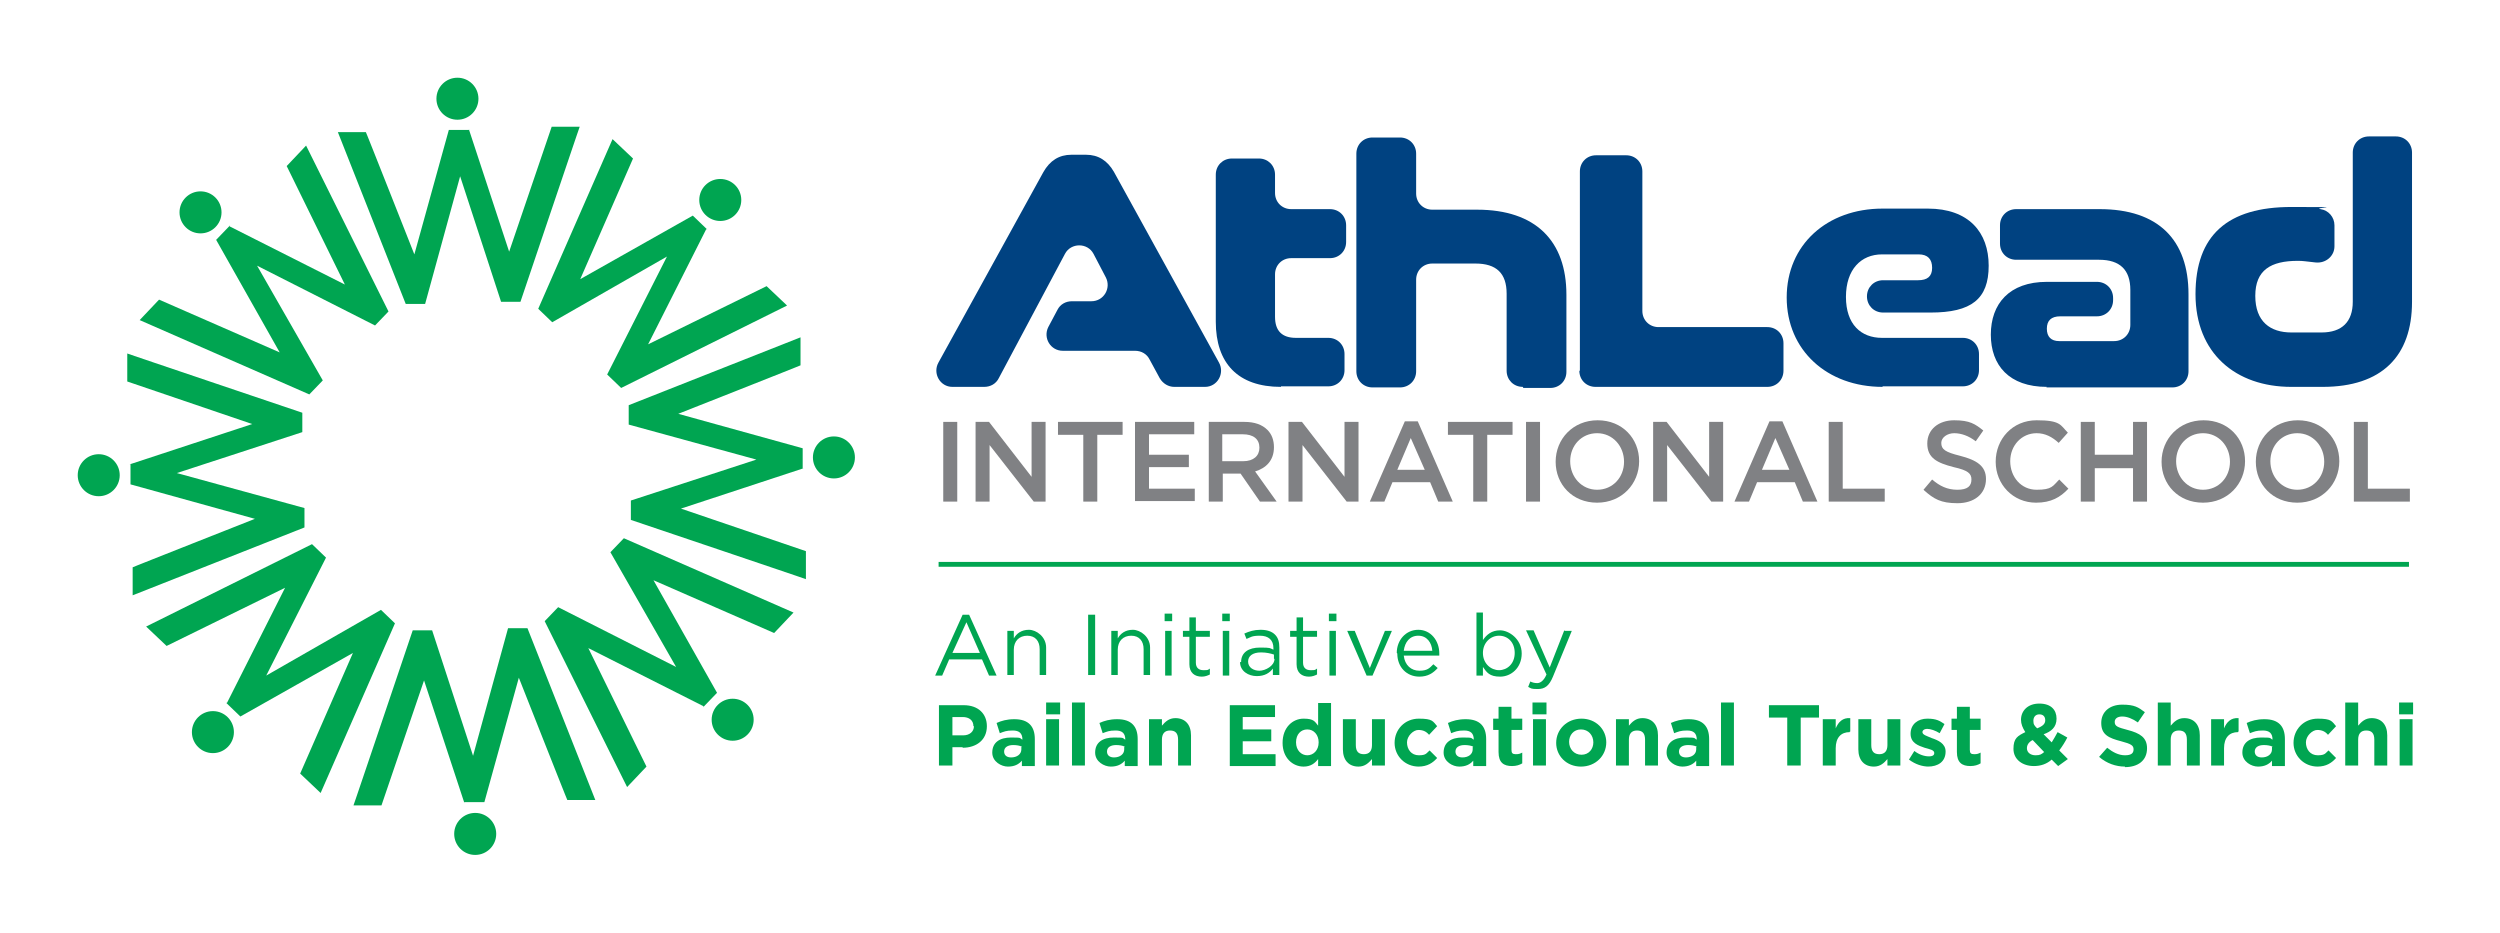 <svg xmlns="http://www.w3.org/2000/svg" width="193" height="72" viewBox="0 0 193 72" fill="none"><path d="M35.855 62.008L32.736 52.528L29.451 62.175H27.289C27.289 62.216 31.863 48.661 31.863 48.661H33.36L36.52 58.349L39.222 48.495H40.719L45.958 61.759H43.796C43.796 61.8 40.054 52.32 40.054 52.32L37.393 61.925H35.813L35.855 62.008Z" fill="#00A551"></path><path d="M36.686 66C37.582 66 38.308 65.274 38.308 64.378C38.308 63.483 37.582 62.757 36.686 62.757C35.791 62.757 35.064 63.483 35.064 64.378C35.064 65.274 35.791 66 36.686 66Z" fill="#00A551"></path><path d="M17.518 54.274L22.008 45.376L12.861 49.867L11.281 48.37L24.087 42.008L25.168 43.048L20.553 52.154L29.41 47.081L30.491 48.121L24.753 61.218L23.173 59.721L27.247 50.407L18.557 55.314L17.434 54.233L17.518 54.274Z" fill="#00A551"></path><path d="M16.437 58.141C17.332 58.141 18.058 57.415 18.058 56.52C18.058 55.624 17.332 54.898 16.437 54.898C15.541 54.898 14.815 55.624 14.815 56.52C14.815 57.415 15.541 58.141 16.437 58.141Z" fill="#00A551"></path><path d="M9.992 35.855L19.472 32.736L9.825 29.451V27.289C9.784 27.289 23.339 31.863 23.339 31.863V33.36L13.651 36.52L23.505 39.222V40.719L10.241 45.958V43.796C10.2 43.796 19.68 40.054 19.68 40.054L10.075 37.393V35.813L9.992 35.855Z" fill="#00A551"></path><path d="M7.622 38.308C8.517 38.308 9.243 37.582 9.243 36.686C9.243 35.791 8.517 35.065 7.622 35.065C6.726 35.065 6 35.791 6 36.686C6 37.582 6.726 38.308 7.622 38.308Z" fill="#00A551"></path><path d="M17.726 17.476L26.624 21.967L22.133 12.819L23.63 11.239L29.992 24.046L28.952 25.127L19.846 20.511L24.919 29.368L23.879 30.449L10.782 24.711L12.279 23.131L21.593 27.206L16.686 18.516L17.767 17.393L17.726 17.476Z" fill="#00A551"></path><path d="M15.48 18.017C16.376 18.017 17.102 17.291 17.102 16.395C17.102 15.499 16.376 14.773 15.48 14.773C14.585 14.773 13.859 15.499 13.859 16.395C13.859 17.291 14.585 18.017 15.48 18.017Z" fill="#00A551"></path><path d="M36.187 9.95L39.306 19.43L42.59 9.784H44.753C44.753 9.742 40.179 23.297 40.179 23.297H38.682L35.522 13.609L32.819 23.464H31.322L26.083 10.2H28.245C28.245 10.158 31.988 19.638 31.988 19.638L34.649 10.033H36.229L36.187 9.95Z" fill="#00A551"></path><path d="M35.314 9.243C36.209 9.243 36.936 8.517 36.936 7.622C36.936 6.726 36.209 6 35.314 6C34.418 6 33.692 6.726 33.692 7.622C33.692 8.517 34.418 9.243 35.314 9.243Z" fill="#00A551"></path><path d="M54.524 17.684L50.033 26.582L59.181 22.091L60.761 23.588L47.954 29.95L46.873 28.911L51.489 19.805L42.632 24.877L41.551 23.838L47.289 10.74L48.869 12.237L44.794 21.551L53.484 16.645L54.607 17.726L54.524 17.684Z" fill="#00A551"></path><path d="M55.605 17.06C56.501 17.06 57.227 16.334 57.227 15.439C57.227 14.543 56.501 13.817 55.605 13.817C54.709 13.817 53.983 14.543 53.983 15.439C53.983 16.334 54.709 17.06 55.605 17.06Z" fill="#00A551"></path><path d="M62.05 36.145L52.57 39.264L62.216 42.549V44.711C62.258 44.711 48.703 40.137 48.703 40.137V38.64L58.391 35.48L48.536 32.778V31.281L61.8 26.042V28.204C61.842 28.204 52.362 31.946 52.362 31.946L61.967 34.607V36.187L62.05 36.145Z" fill="#00A551"></path><path d="M64.378 36.936C65.274 36.936 66 36.209 66 35.314C66 34.418 65.274 33.692 64.378 33.692C63.483 33.692 62.757 34.418 62.757 35.314C62.757 36.209 63.483 36.936 64.378 36.936Z" fill="#00A551"></path><path d="M54.316 54.524L45.418 50.033L49.908 59.181L48.412 60.761L42.05 47.954L43.089 46.873L52.195 51.489L47.123 42.632L48.162 41.551L61.26 47.289L59.763 48.869L50.449 44.794L55.355 53.484L54.274 54.607L54.316 54.524Z" fill="#00A551"></path><path d="M56.561 57.185C57.457 57.185 58.183 56.459 58.183 55.563C58.183 54.668 57.457 53.942 56.561 53.942C55.666 53.942 54.94 54.668 54.94 55.563C54.94 56.459 55.666 57.185 56.561 57.185Z" fill="#00A551"></path><path d="M72.819 32.57H73.9V38.724H72.819V32.57Z" fill="#808184"></path><path d="M76.353 32.57L79.638 36.811V32.57H80.719V38.724H79.805L76.395 34.358V38.724H75.314V32.57H76.353Z" fill="#808184"></path><path d="M83.63 33.568H81.676V32.57H86.665V33.568H84.711V38.724H83.63V33.568Z" fill="#808184"></path><path d="M87.622 32.57H92.195V33.526H88.703V35.106H91.78V36.062H88.703V37.726H92.237V38.682H87.622V32.528V32.57Z" fill="#808184"></path><path d="M93.318 32.57H96.062C96.852 32.57 97.434 32.778 97.85 33.193C98.183 33.526 98.349 33.983 98.349 34.524C98.349 35.563 97.726 36.145 96.894 36.395L98.557 38.724H97.268L95.771 36.561H94.399V38.724H93.318V32.57ZM95.979 35.605C96.769 35.605 97.227 35.189 97.227 34.566C97.227 33.9 96.769 33.526 95.938 33.526H94.358V35.605H95.979Z" fill="#808184"></path><path d="M100.511 32.57L103.796 36.811V32.57H104.877V38.724H103.963L100.553 34.358V38.724H99.472V32.57H100.511Z" fill="#808184"></path><path d="M108.453 32.528H109.451L112.154 38.724H111.031L110.407 37.227H107.497L106.873 38.724H105.751L108.453 32.528ZM109.992 36.27L108.911 33.817L107.871 36.27H109.992Z" fill="#808184"></path><path d="M113.734 33.568H111.78V32.57H116.769V33.568H114.815V38.724H113.734V33.568Z" fill="#808184"></path><path d="M117.809 32.57H118.89V38.724H117.809V32.57Z" fill="#808184"></path><path d="M120.096 35.647C120.096 33.9 121.426 32.445 123.339 32.445C125.252 32.445 126.541 33.859 126.541 35.605C126.541 37.351 125.21 38.807 123.297 38.807C121.385 38.807 120.096 37.393 120.096 35.647ZM125.376 35.647C125.376 34.441 124.503 33.443 123.297 33.443C122.091 33.443 121.218 34.399 121.218 35.605C121.218 36.811 122.091 37.809 123.297 37.809C124.503 37.809 125.376 36.852 125.376 35.647Z" fill="#808184"></path><path d="M128.661 32.57L131.946 36.811V32.57H133.027V38.724H132.112L128.703 34.358V38.724H127.622V32.57H128.661Z" fill="#808184"></path><path d="M136.603 32.528H137.601L140.304 38.724H139.181L138.557 37.227H135.647L135.023 38.724H133.9L136.603 32.528ZM138.141 36.27L137.06 33.817L136.021 36.27H138.141Z" fill="#808184"></path><path d="M141.177 32.57H142.258V37.726H145.501V38.724H141.177V32.57Z" fill="#808184"></path><path d="M148.495 37.809L149.16 37.019C149.742 37.518 150.324 37.809 151.114 37.809C151.904 37.809 152.195 37.518 152.195 37.019C152.195 36.561 151.946 36.312 150.823 36.062C149.534 35.73 148.786 35.355 148.786 34.233C148.786 33.152 149.659 32.445 150.865 32.445C152.071 32.445 152.486 32.736 153.11 33.235L152.528 34.066C151.988 33.651 151.405 33.443 150.865 33.443C150.324 33.443 149.867 33.776 149.867 34.191C149.867 34.69 150.158 34.898 151.322 35.189C152.611 35.522 153.318 35.979 153.318 36.977C153.318 38.141 152.403 38.848 151.114 38.848C149.825 38.848 149.285 38.516 148.536 37.85L148.495 37.809Z" fill="#808184"></path><path d="M154.067 35.647C154.067 33.9 155.356 32.445 157.227 32.445C159.098 32.445 159.056 32.819 159.638 33.401L158.931 34.191C158.432 33.734 157.892 33.443 157.227 33.443C156.062 33.443 155.189 34.399 155.189 35.605C155.189 36.811 156.021 37.809 157.227 37.809C158.432 37.809 158.474 37.518 158.973 37.019L159.68 37.726C159.056 38.391 158.349 38.807 157.185 38.807C155.397 38.807 154.067 37.393 154.067 35.647Z" fill="#808184"></path><path d="M160.636 32.57H161.717V35.106H164.669V32.57H165.751V38.724H164.669V36.145H161.717V38.724H160.636V32.57Z" fill="#808184"></path><path d="M166.873 35.647C166.873 33.9 168.204 32.445 170.116 32.445C172.029 32.445 173.318 33.859 173.318 35.605C173.318 37.351 171.988 38.807 170.075 38.807C168.162 38.807 166.873 37.393 166.873 35.647ZM172.154 35.647C172.154 34.441 171.281 33.443 170.075 33.443C168.869 33.443 167.996 34.399 167.996 35.605C167.996 36.811 168.869 37.809 170.075 37.809C171.281 37.809 172.154 36.852 172.154 35.647Z" fill="#808184"></path><path d="M174.15 35.647C174.15 33.9 175.48 32.445 177.393 32.445C179.306 32.445 180.595 33.859 180.595 35.605C180.595 37.351 179.264 38.807 177.351 38.807C175.439 38.807 174.15 37.393 174.15 35.647ZM179.43 35.647C179.43 34.441 178.557 33.443 177.351 33.443C176.146 33.443 175.272 34.399 175.272 35.605C175.272 36.811 176.146 37.809 177.351 37.809C178.557 37.809 179.43 36.852 179.43 35.647Z" fill="#808184"></path><path d="M181.717 32.57H182.798V37.726H186.042V38.724H181.717V32.57Z" fill="#808184"></path><path d="M89.534 29.202L88.744 27.746C88.536 27.331 88.121 27.081 87.622 27.081H82.05C81.094 27.081 80.511 26.083 80.927 25.252L81.634 23.921C81.842 23.505 82.258 23.256 82.757 23.256H84.254C85.21 23.256 85.792 22.258 85.376 21.426L84.42 19.597C83.963 18.724 82.674 18.724 82.216 19.597L77.102 29.202C76.894 29.617 76.478 29.867 75.979 29.867H73.526C72.57 29.867 71.987 28.827 72.445 27.996L80.553 13.277C81.052 12.403 81.759 11.946 82.715 11.946H83.838C84.794 11.946 85.501 12.403 86 13.277L94.108 27.996C94.566 28.827 93.983 29.867 93.027 29.867H90.657C90.2 29.867 89.784 29.617 89.534 29.202Z" fill="#004281"></path><path d="M98.89 29.867C95.563 29.867 93.859 28.037 93.859 24.836V13.484C93.859 12.777 94.399 12.237 95.106 12.237H97.185C97.892 12.237 98.432 12.777 98.432 13.484V14.898C98.432 15.605 98.973 16.145 99.68 16.145H102.674C103.38 16.145 103.921 16.686 103.921 17.393V18.682C103.921 19.389 103.38 19.929 102.674 19.929H99.68C98.973 19.929 98.432 20.47 98.432 21.177V24.462C98.432 25.543 98.973 26.083 100.054 26.083H102.549C103.256 26.083 103.796 26.624 103.796 27.331V28.578C103.796 29.285 103.256 29.825 102.549 29.825H98.89V29.867Z" fill="#004281"></path><path d="M117.559 29.867C116.852 29.867 116.312 29.326 116.312 28.619V22.674C116.312 21.094 115.522 20.345 113.9 20.345H110.574C109.867 20.345 109.326 20.886 109.326 21.593V28.661C109.326 29.368 108.786 29.909 108.079 29.909H105.958C105.252 29.909 104.711 29.368 104.711 28.661V11.863C104.711 11.156 105.252 10.615 105.958 10.615H108.079C108.786 10.615 109.326 11.156 109.326 11.863V14.94C109.326 15.647 109.867 16.187 110.574 16.187H114.025C118.557 16.187 120.927 18.599 120.927 22.757V28.703C120.927 29.41 120.387 29.95 119.68 29.95H117.601L117.559 29.867Z" fill="#004281"></path><path d="M121.967 28.619V13.235C121.967 12.528 122.507 11.988 123.214 11.988H125.543C126.249 11.988 126.79 12.528 126.79 13.235V24.004C126.79 24.711 127.331 25.252 128.037 25.252H136.437C137.143 25.252 137.684 25.792 137.684 26.499V28.619C137.684 29.326 137.143 29.867 136.437 29.867H123.173C122.466 29.867 121.925 29.326 121.925 28.619H121.967Z" fill="#004281"></path><path d="M145.335 29.867C141.052 29.867 137.933 27.04 137.933 22.965C137.933 18.89 141.052 16.104 145.335 16.104H148.827C151.988 16.104 153.526 17.933 153.526 20.511C153.526 23.089 152.195 24.129 149.035 24.129H145.376C144.669 24.129 144.129 23.588 144.129 22.881C144.129 22.175 144.669 21.634 145.376 21.634H148.079C148.786 21.634 149.16 21.343 149.16 20.678C149.16 20.012 148.827 19.638 148.121 19.638H145.293C143.672 19.638 142.507 20.802 142.507 22.923C142.507 25.044 143.672 26.083 145.293 26.083H151.53C152.237 26.083 152.778 26.624 152.778 27.331V28.578C152.778 29.285 152.237 29.825 151.53 29.825H145.335V29.867Z" fill="#004281"></path><path d="M158.017 29.867C155.106 29.867 153.692 28.204 153.692 25.834C153.692 23.464 155.106 21.759 158.017 21.759H161.884C162.59 21.759 163.131 22.299 163.131 23.006V23.173C163.131 23.879 162.59 24.42 161.884 24.42H159.056C158.349 24.42 158.017 24.753 158.017 25.376C158.017 26 158.349 26.333 158.973 26.333H163.214C163.921 26.333 164.462 25.792 164.462 25.085V22.383C164.462 20.844 163.672 20.054 162.05 20.054H155.647C154.94 20.054 154.399 19.514 154.399 18.807V17.393C154.399 16.686 154.94 16.145 155.647 16.145H162.091C166.624 16.145 168.952 18.516 168.952 22.715V28.661C168.952 29.368 168.412 29.909 167.705 29.909H157.975L158.017 29.867Z" fill="#004281"></path><path d="M176.894 29.867C172.611 29.867 169.493 27.289 169.493 22.715C169.493 18.141 171.988 15.979 176.894 15.979C181.8 15.979 178.432 16.021 179.139 16.145C179.763 16.229 180.22 16.769 180.22 17.393V19.015C180.22 19.763 179.555 20.345 178.765 20.262C177.975 20.179 177.809 20.137 177.393 20.137C175.314 20.137 174.108 20.844 174.108 22.84C174.108 24.836 175.272 25.667 176.894 25.667H179.222C180.803 25.667 181.634 24.836 181.634 23.297V11.78C181.634 11.073 182.175 10.532 182.882 10.532H184.961C185.667 10.532 186.208 11.073 186.208 11.78V23.297C186.208 27.497 183.879 29.867 179.306 29.867H176.894Z" fill="#004281"></path><path d="M74.316 47.455H74.815L76.936 52.154H76.353L75.813 50.907H73.276L72.736 52.154H72.195L74.316 47.455ZM75.647 50.407L74.607 48.037L73.526 50.407H75.647Z" fill="#00A551"></path><path d="M77.767 48.703H78.266V49.285C78.474 48.911 78.848 48.62 79.43 48.62C80.013 48.62 80.761 49.16 80.761 49.992V52.112H80.262V50.116C80.262 49.493 79.929 49.077 79.306 49.077C78.682 49.077 78.266 49.493 78.266 50.158V52.112H77.767V48.661V48.703Z" fill="#00A551"></path><path d="M84.004 47.455H84.545V52.112H84.004V47.455Z" fill="#00A551"></path><path d="M85.792 48.703H86.291V49.285C86.499 48.911 86.873 48.62 87.455 48.62C88.037 48.62 88.786 49.16 88.786 49.992V52.112H88.287V50.116C88.287 49.493 87.954 49.077 87.331 49.077C86.707 49.077 86.291 49.493 86.291 50.158V52.112H85.792V48.661V48.703Z" fill="#00A551"></path><path d="M89.909 47.372H90.491V47.954H89.909V47.372ZM89.95 48.703H90.449V52.154H89.95V48.703Z" fill="#00A551"></path><path d="M91.821 49.16H91.322V48.703H91.821V47.663H92.32V48.703H93.401V49.16H92.32V51.156C92.32 51.572 92.57 51.738 92.902 51.738C93.235 51.738 93.235 51.738 93.401 51.613V52.071C93.235 52.154 93.027 52.237 92.778 52.237C92.237 52.237 91.821 51.946 91.821 51.281V49.16Z" fill="#00A551"></path><path d="M94.358 47.372H94.94V47.954H94.358V47.372ZM94.399 48.703H94.898V52.154H94.399V48.703Z" fill="#00A551"></path><path d="M95.813 51.114C95.813 50.366 96.395 49.992 97.268 49.992C98.141 49.992 98.017 50.033 98.308 50.158V50.033C98.308 49.41 97.933 49.077 97.268 49.077C96.603 49.077 96.561 49.202 96.229 49.326L96.062 48.911C96.437 48.744 96.811 48.62 97.31 48.62C97.809 48.62 98.183 48.744 98.432 48.994C98.682 49.243 98.765 49.576 98.765 49.992V52.112H98.266V51.613C98.017 51.946 97.642 52.195 97.019 52.195C96.395 52.195 95.73 51.821 95.73 51.114H95.813ZM98.349 50.865V50.532C98.1 50.449 97.767 50.366 97.351 50.366C96.686 50.366 96.353 50.657 96.353 51.073C96.353 51.53 96.769 51.78 97.227 51.78C97.684 51.78 98.391 51.405 98.391 50.865H98.349Z" fill="#00A551"></path><path d="M100.096 49.16H99.597V48.703H100.096V47.663H100.595V48.703H101.676V49.16H100.595V51.156C100.595 51.572 100.844 51.738 101.177 51.738C101.509 51.738 101.509 51.738 101.676 51.613V52.071C101.509 52.154 101.301 52.237 101.052 52.237C100.511 52.237 100.096 51.946 100.096 51.281V49.16Z" fill="#00A551"></path><path d="M102.59 47.372H103.173V47.954H102.59V47.372ZM102.632 48.703H103.131V52.154H102.632V48.703Z" fill="#00A551"></path><path d="M104.004 48.703H104.586L105.751 51.572L106.915 48.703H107.455L105.958 52.154H105.501L104.004 48.703Z" fill="#00A551"></path><path d="M107.83 50.407C107.83 49.41 108.536 48.62 109.493 48.62C110.449 48.62 111.114 49.451 111.114 50.449C111.114 51.447 111.114 50.574 111.114 50.615H108.37C108.453 51.364 108.952 51.78 109.576 51.78C110.2 51.78 110.366 51.572 110.657 51.281L110.99 51.572C110.657 51.946 110.241 52.237 109.576 52.237C108.62 52.237 107.871 51.53 107.871 50.449L107.83 50.407ZM110.574 50.241C110.532 49.617 110.158 49.077 109.493 49.077C108.827 49.077 108.453 49.576 108.37 50.241H110.574Z" fill="#00A551"></path><path d="M114.482 51.489V52.154H113.983V47.289H114.482V49.41C114.773 48.994 115.148 48.661 115.813 48.661C116.478 48.661 117.476 49.326 117.476 50.449C117.476 51.572 116.644 52.237 115.813 52.237C114.981 52.237 114.773 51.904 114.482 51.489ZM116.936 50.407C116.936 49.576 116.395 49.077 115.73 49.077C115.064 49.077 114.482 49.617 114.482 50.407C114.482 51.239 115.106 51.738 115.73 51.738C116.353 51.738 116.936 51.239 116.936 50.407Z" fill="#00A551"></path><path d="M120.802 48.703H121.343L119.888 52.237C119.597 52.944 119.264 53.193 118.723 53.193C118.183 53.193 118.225 53.152 117.975 53.027L118.141 52.611C118.308 52.694 118.474 52.736 118.682 52.736C118.89 52.736 119.181 52.57 119.389 52.071L117.809 48.661H118.391L119.638 51.53L120.761 48.661L120.802 48.703Z" fill="#00A551"></path><path d="M74.316 57.684H73.526V59.098H72.487V54.441H74.399C75.522 54.441 76.187 55.106 76.187 56.062C76.187 57.144 75.356 57.726 74.316 57.726V57.684ZM75.148 56.062C75.148 55.605 74.815 55.355 74.316 55.355H73.526V56.769H74.358C74.857 56.769 75.189 56.478 75.189 56.062H75.148Z" fill="#00A551"></path><path d="M78.89 58.724C78.64 59.015 78.308 59.181 77.809 59.181C77.31 59.181 76.603 58.807 76.603 58.1C76.603 57.31 77.185 56.936 78.058 56.936C78.931 56.936 78.682 56.977 78.931 57.102C78.931 56.603 78.682 56.395 78.183 56.395C77.684 56.395 77.518 56.478 77.185 56.603L76.936 55.813C77.31 55.647 77.726 55.522 78.308 55.522C79.43 55.522 79.888 56.104 79.888 57.06V59.139H78.89V58.724ZM78.89 57.642C78.724 57.559 78.474 57.518 78.225 57.518C77.809 57.518 77.518 57.684 77.518 58.017C77.518 58.308 77.726 58.474 78.058 58.474C78.516 58.474 78.848 58.224 78.848 57.85V57.684L78.89 57.642Z" fill="#00A551"></path><path d="M80.761 55.148V54.233H81.842V55.148H80.761ZM80.761 59.098V55.522H81.759V59.098H80.761Z" fill="#00A551"></path><path d="M82.757 59.098V54.233H83.755V59.098H82.757Z" fill="#00A551"></path><path d="M86.832 58.724C86.582 59.015 86.249 59.181 85.751 59.181C85.252 59.181 84.545 58.807 84.545 58.1C84.545 57.31 85.127 56.936 86 56.936C86.873 56.936 86.624 56.977 86.873 57.102C86.873 56.603 86.624 56.395 86.125 56.395C85.626 56.395 85.46 56.478 85.127 56.603L84.877 55.813C85.252 55.647 85.667 55.522 86.249 55.522C87.372 55.522 87.829 56.104 87.829 57.06V59.139H86.832V58.724ZM86.832 57.642C86.665 57.559 86.416 57.518 86.166 57.518C85.751 57.518 85.46 57.684 85.46 58.017C85.46 58.308 85.667 58.474 86 58.474C86.457 58.474 86.79 58.224 86.79 57.85V57.684L86.832 57.642Z" fill="#00A551"></path><path d="M90.948 59.098V57.102C90.948 56.603 90.74 56.395 90.324 56.395C89.909 56.395 89.701 56.645 89.701 57.102V59.098H88.703V55.522H89.701V56.021C89.95 55.73 90.241 55.439 90.74 55.439C91.489 55.439 91.946 55.938 91.946 56.769V59.098H90.948Z" fill="#00A551"></path><path d="M94.94 54.441H98.432V55.355H95.938V56.312H98.141V57.227H95.938V58.224H98.474V59.139H94.94V54.441Z" fill="#00A551"></path><path d="M101.759 58.599C101.509 58.931 101.177 59.181 100.636 59.181C99.805 59.181 99.015 58.516 99.015 57.351C99.015 56.145 99.805 55.48 100.636 55.48C101.468 55.48 101.509 55.73 101.759 56.021V54.274H102.757V59.139H101.759V58.599ZM101.8 57.31C101.8 56.728 101.426 56.312 100.927 56.312C100.428 56.312 100.054 56.686 100.054 57.31C100.054 57.934 100.47 58.308 100.927 58.308C101.385 58.308 101.8 57.934 101.8 57.31Z" fill="#00A551"></path><path d="M105.917 59.098V58.599C105.667 58.89 105.376 59.181 104.877 59.181C104.129 59.181 103.672 58.682 103.672 57.85V55.522H104.669V57.518C104.669 58.017 104.877 58.224 105.293 58.224C105.709 58.224 105.917 57.975 105.917 57.518V55.522H106.915V59.098H105.917Z" fill="#00A551"></path><path d="M109.534 59.181C108.453 59.181 107.663 58.349 107.663 57.351C107.663 56.312 108.453 55.48 109.534 55.48C110.615 55.48 110.615 55.688 110.948 56.062L110.324 56.728C110.116 56.478 109.867 56.353 109.493 56.353C109.119 56.353 108.62 56.811 108.62 57.31C108.62 57.85 108.952 58.308 109.534 58.308C110.116 58.308 110.116 58.141 110.366 57.934L110.948 58.516C110.615 58.89 110.2 59.181 109.493 59.181H109.534Z" fill="#00A551"></path><path d="M113.734 58.724C113.484 59.015 113.152 59.181 112.653 59.181C112.154 59.181 111.447 58.807 111.447 58.1C111.447 57.31 112.029 56.936 112.902 56.936C113.775 56.936 113.526 56.977 113.775 57.102C113.775 56.603 113.526 56.395 113.027 56.395C112.528 56.395 112.362 56.478 112.029 56.603L111.78 55.813C112.154 55.647 112.57 55.522 113.152 55.522C114.274 55.522 114.732 56.104 114.732 57.06V59.139H113.734V58.724ZM113.734 57.642C113.568 57.559 113.318 57.518 113.069 57.518C112.653 57.518 112.362 57.684 112.362 58.017C112.362 58.308 112.57 58.474 112.902 58.474C113.36 58.474 113.692 58.224 113.692 57.85V57.684L113.734 57.642Z" fill="#00A551"></path><path d="M116.728 59.139C116.104 59.139 115.688 58.89 115.688 58.058V56.353H115.272V55.48H115.688V54.566H116.686V55.48H117.518V56.353H116.686V57.892C116.686 58.141 116.769 58.224 117.019 58.224C117.268 58.224 117.351 58.183 117.518 58.1V58.931C117.31 59.056 117.06 59.139 116.728 59.139Z" fill="#00A551"></path><path d="M118.308 55.148V54.233H119.389V55.148H118.308ZM118.349 59.098V55.522H119.347V59.098H118.349Z" fill="#00A551"></path><path d="M122.05 59.181C120.927 59.181 120.137 58.349 120.137 57.351C120.137 56.312 120.969 55.48 122.091 55.48C123.214 55.48 124.004 56.312 124.004 57.31C124.004 58.349 123.173 59.181 122.05 59.181ZM123.006 57.31C123.006 56.769 122.632 56.312 122.05 56.312C121.468 56.312 121.135 56.769 121.135 57.268C121.135 57.809 121.509 58.266 122.091 58.266C122.674 58.266 123.006 57.809 123.006 57.31Z" fill="#00A551"></path><path d="M126.998 59.098V57.102C126.998 56.603 126.79 56.395 126.374 56.395C125.958 56.395 125.751 56.645 125.751 57.102V59.098H124.753V55.522H125.751V56.021C126 55.73 126.291 55.439 126.79 55.439C127.538 55.439 127.996 55.938 127.996 56.769V59.098H126.998Z" fill="#00A551"></path><path d="M130.948 58.724C130.699 59.015 130.366 59.181 129.867 59.181C129.368 59.181 128.661 58.807 128.661 58.1C128.661 57.31 129.243 56.936 130.116 56.936C130.99 56.936 130.74 56.977 130.99 57.102C130.99 56.603 130.74 56.395 130.241 56.395C129.742 56.395 129.576 56.478 129.243 56.603L128.994 55.813C129.368 55.647 129.784 55.522 130.366 55.522C131.489 55.522 131.946 56.104 131.946 57.06V59.139H130.948V58.724ZM130.99 57.642C130.823 57.559 130.574 57.518 130.324 57.518C129.909 57.518 129.617 57.684 129.617 58.017C129.617 58.308 129.825 58.474 130.158 58.474C130.615 58.474 130.948 58.224 130.948 57.85V57.684L130.99 57.642Z" fill="#00A551"></path><path d="M132.861 59.098V54.233H133.859V59.098H132.861Z" fill="#00A551"></path><path d="M139.015 55.397V59.098H137.975V55.397H136.561V54.441H140.428V55.397H139.015Z" fill="#00A551"></path><path d="M142.798 56.52C142.133 56.52 141.717 56.936 141.717 57.767V59.098H140.719V55.522H141.717V56.229C141.925 55.73 142.258 55.397 142.84 55.439V56.478H142.798V56.52Z" fill="#00A551"></path><path d="M145.709 59.098V58.599C145.459 58.89 145.168 59.181 144.669 59.181C143.921 59.181 143.464 58.682 143.464 57.85V55.522H144.462V57.518C144.462 58.017 144.669 58.224 145.085 58.224C145.501 58.224 145.709 57.975 145.709 57.518V55.522H146.707V59.098H145.709Z" fill="#00A551"></path><path d="M148.911 59.181C148.412 59.181 147.871 59.015 147.372 58.64L147.788 57.975C148.162 58.266 148.578 58.391 148.911 58.391C149.243 58.391 149.326 58.266 149.326 58.141C149.326 57.892 148.994 57.85 148.578 57.726C148.079 57.559 147.497 57.351 147.497 56.645C147.497 55.896 148.079 55.48 148.786 55.48C149.493 55.48 149.742 55.647 150.116 55.896L149.742 56.603C149.41 56.395 149.035 56.27 148.786 56.27C148.536 56.27 148.412 56.395 148.412 56.52C148.412 56.728 148.744 56.811 149.119 56.977C149.617 57.144 150.2 57.393 150.2 58.017C150.2 58.807 149.617 59.181 148.827 59.181H148.911Z" fill="#00A551"></path><path d="M152.112 59.139C151.489 59.139 151.073 58.89 151.073 58.058V56.353H150.657V55.48H151.073V54.566H152.071V55.48H152.902V56.353H152.071V57.892C152.071 58.141 152.154 58.224 152.403 58.224C152.653 58.224 152.736 58.183 152.902 58.1V58.931C152.694 59.056 152.445 59.139 152.112 59.139Z" fill="#00A551"></path><path d="M158.931 59.181L158.391 58.64C158.017 58.973 157.559 59.139 157.019 59.139C156.146 59.139 155.439 58.64 155.439 57.809C155.439 56.977 155.771 56.811 156.353 56.52C156.146 56.187 156.021 55.896 156.021 55.563C156.021 54.898 156.52 54.316 157.435 54.316C158.349 54.316 158.765 54.815 158.765 55.48C158.765 56.145 158.349 56.478 157.767 56.686L158.391 57.31C158.557 57.06 158.682 56.811 158.848 56.52L159.597 56.936C159.43 57.268 159.222 57.601 158.973 57.934L159.638 58.599L158.89 59.139L158.931 59.181ZM156.894 57.144C156.603 57.31 156.478 57.518 156.478 57.767C156.478 58.1 156.769 58.308 157.143 58.308C157.518 58.308 157.601 58.224 157.809 58.058L156.936 57.144H156.894ZM157.435 55.148C157.143 55.148 156.977 55.355 156.977 55.647C156.977 55.938 157.06 56.021 157.268 56.229C157.684 56.062 157.892 55.896 157.892 55.605C157.892 55.314 157.726 55.148 157.435 55.148Z" fill="#00A551"></path><path d="M164.046 59.181C163.339 59.181 162.632 58.931 162.05 58.432L162.674 57.726C163.089 58.058 163.547 58.308 164.046 58.308C164.545 58.308 164.711 58.141 164.711 57.85C164.711 57.559 164.545 57.434 163.755 57.227C162.798 56.977 162.216 56.728 162.216 55.813C162.216 54.94 162.882 54.399 163.838 54.399C164.794 54.399 165.085 54.607 165.584 54.981L165.044 55.771C164.628 55.48 164.212 55.314 163.838 55.314C163.464 55.314 163.256 55.48 163.256 55.73C163.256 56.062 163.464 56.145 164.254 56.353C165.21 56.603 165.751 56.936 165.751 57.767C165.751 58.724 165.044 59.222 164.046 59.222V59.181Z" fill="#00A551"></path><path d="M168.827 59.098V57.102C168.827 56.603 168.62 56.395 168.204 56.395C167.788 56.395 167.58 56.645 167.58 57.102V59.098H166.582V54.233H167.58V56.021C167.83 55.73 168.121 55.439 168.62 55.439C169.368 55.439 169.825 55.938 169.825 56.769V59.098H168.827Z" fill="#00A551"></path><path d="M172.778 56.52C172.112 56.52 171.696 56.936 171.696 57.767V59.098H170.699V55.522H171.696V56.229C171.904 55.73 172.237 55.397 172.819 55.439V56.478H172.778V56.52Z" fill="#00A551"></path><path d="M175.397 58.724C175.148 59.015 174.815 59.181 174.316 59.181C173.817 59.181 173.11 58.807 173.11 58.1C173.11 57.31 173.692 56.936 174.566 56.936C175.439 56.936 175.189 56.977 175.439 57.102C175.439 56.603 175.189 56.395 174.69 56.395C174.191 56.395 174.025 56.478 173.692 56.603L173.443 55.813C173.817 55.647 174.233 55.522 174.815 55.522C175.938 55.522 176.395 56.104 176.395 57.06V59.139H175.397V58.724ZM175.439 57.642C175.272 57.559 175.023 57.518 174.773 57.518C174.358 57.518 174.067 57.684 174.067 58.017C174.067 58.308 174.274 58.474 174.607 58.474C175.064 58.474 175.397 58.224 175.397 57.85V57.684L175.439 57.642Z" fill="#00A551"></path><path d="M178.931 59.181C177.85 59.181 177.06 58.349 177.06 57.351C177.06 56.312 177.85 55.48 178.931 55.48C180.012 55.48 180.012 55.688 180.345 56.062L179.721 56.728C179.514 56.478 179.264 56.353 178.89 56.353C178.516 56.353 178.017 56.811 178.017 57.31C178.017 57.85 178.349 58.308 178.931 58.308C179.514 58.308 179.514 58.141 179.763 57.934L180.345 58.516C180.012 58.89 179.597 59.181 178.89 59.181H178.931Z" fill="#00A551"></path><path d="M183.297 59.098V57.102C183.297 56.603 183.089 56.395 182.674 56.395C182.258 56.395 182.05 56.645 182.05 57.102V59.098H181.052V54.233H182.05V56.021C182.299 55.73 182.59 55.439 183.089 55.439C183.838 55.439 184.295 55.938 184.295 56.769V59.098H183.297Z" fill="#00A551"></path><path d="M185.21 55.148V54.233H186.291V55.148H185.21ZM185.252 59.098V55.522H186.249V59.098H185.252Z" fill="#00A551"></path><path d="M72.46 43.38H185.973V43.755H72.46V43.38Z" fill="#00A551"></path></svg>